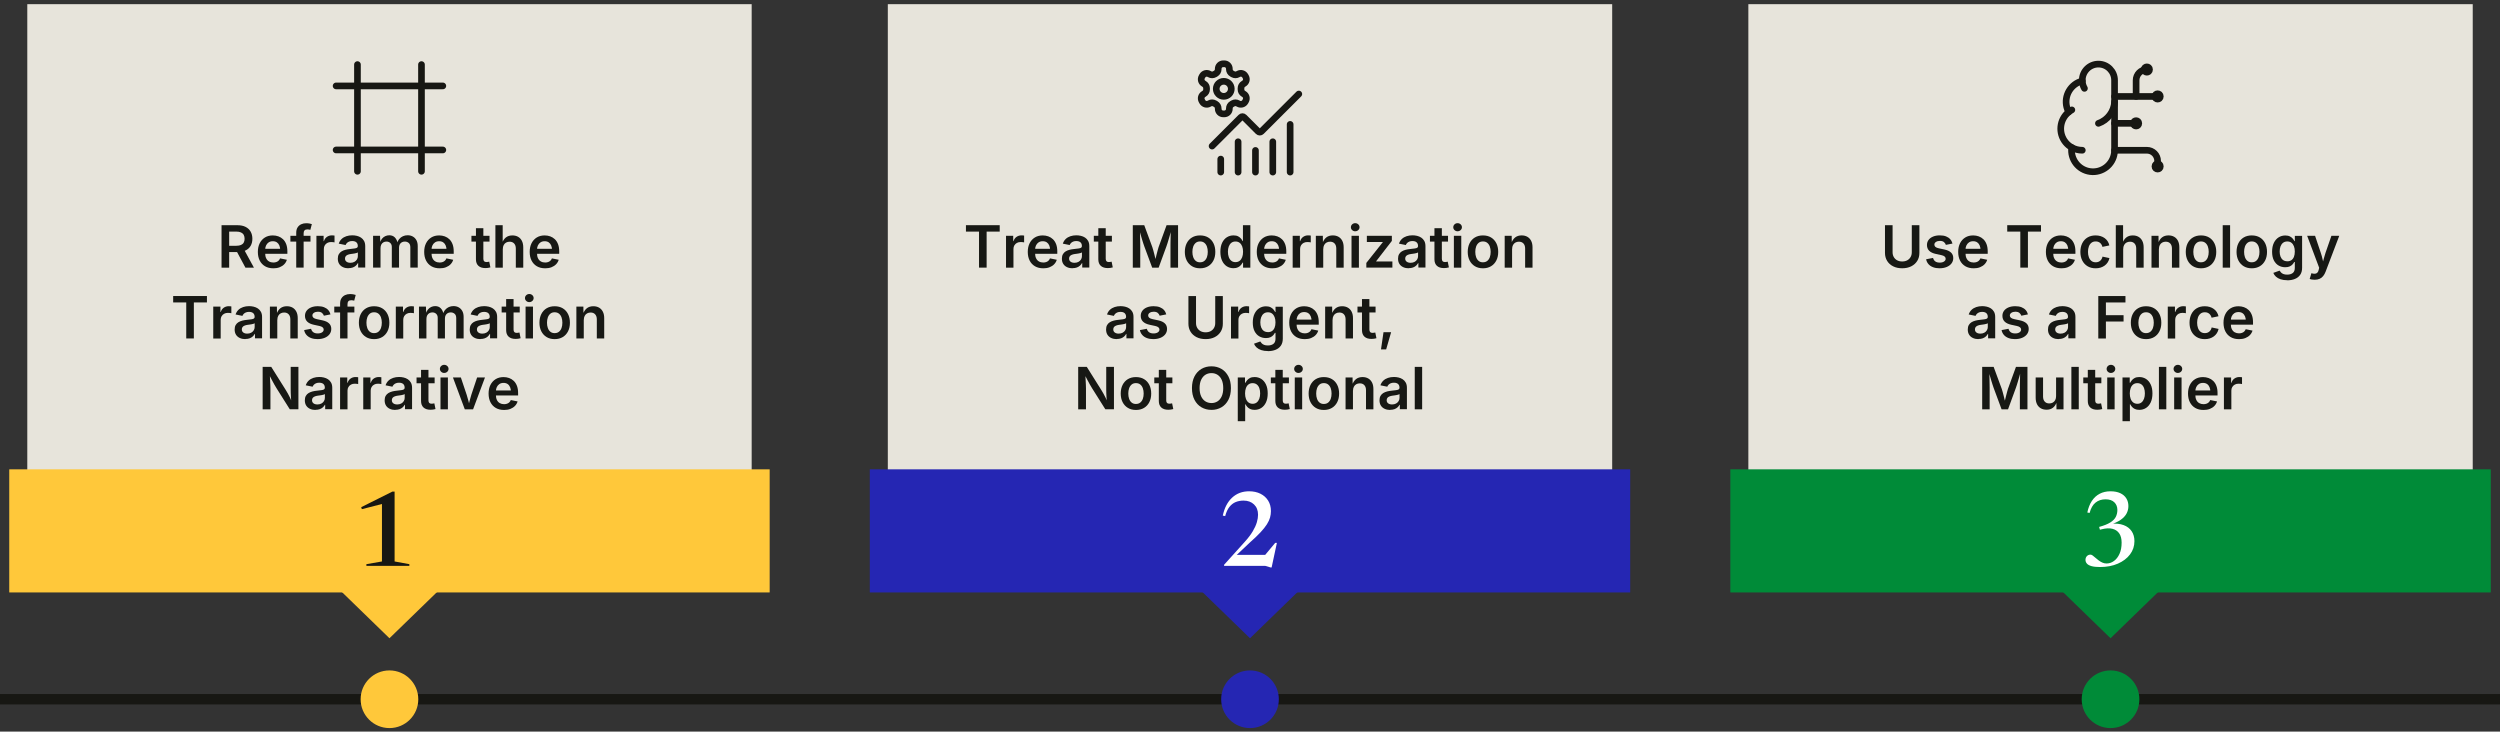 <?xml version="1.0" encoding="UTF-8"?>
<svg id="Layer_1" data-name="Layer 1" xmlns="http://www.w3.org/2000/svg" viewBox="0 0 1200 351.18">
  <rect x="0" y="0" width="1200" height="351.18" fill="#333333" stroke="none"/>
  <defs>
    <style>
      .cls-1 {
        fill: #008b38;
      }

      .cls-2 {
        stroke-linecap: round;
        stroke-linejoin: round;
        stroke-width: 3.2px;
      }

      .cls-2, .cls-3 {
        fill: none;
        stroke: #171713;
      }

      .cls-4 {
        fill: #171713;
      }

      .cls-5 {
        fill: #e7e4db;
      }

      .cls-6 {
        fill: #ffc83a;
      }

      .cls-7 {
        fill: #fff;
      }

      .cls-8 {
        fill: #171814;
      }

      .cls-9 {
        fill: #2526b3;
      }

      .cls-3 {
        stroke-miterlimit: 10;
        stroke-width: 5px;
      }
    </style>
  </defs>
  <line class="cls-3" y1="335.64" x2="1200" y2="335.64"/>
  <rect class="cls-5" x="13.1" y="2" width="347.7" height="262.05"/>
  <rect class="cls-6" x="4.44" y="225.28" width="365" height="59.09"/>
  <polygon class="cls-6" points="186.94 306.36 159.97 280.16 213.92 280.16 186.94 306.36"/>
  <circle class="cls-6" cx="186.94" cy="335.64" r="13.84"/>
  <g>
    <path class="cls-8" d="M106.34,128.47v-20.37h7.62c1.56,0,2.87.27,3.94.82s1.87,1.31,2.42,2.29c.55.98.82,2.12.82,3.41s-.28,2.42-.83,3.38c-.55.96-1.37,1.7-2.44,2.21-1.08.52-2.4.78-3.96.78h-5.44v-3.02h4.96c.92,0,1.67-.13,2.26-.39.58-.26,1.02-.64,1.3-1.14.28-.5.42-1.11.42-1.82s-.14-1.35-.42-1.87c-.28-.51-.72-.91-1.31-1.18s-1.35-.41-2.28-.41h-3.4v17.31h-3.65ZM117.8,128.47l-4.95-9.24h3.99l5.04,9.24h-4.09Z"/>
    <path class="cls-8" d="M131.2,128.78c-1.54,0-2.86-.32-3.97-.97s-1.96-1.56-2.56-2.73-.9-2.56-.9-4.16.29-2.96.88-4.14c.59-1.18,1.42-2.11,2.5-2.78s2.35-1,3.81-1c.93,0,1.82.15,2.66.45s1.59.77,2.24,1.39,1.16,1.43,1.53,2.4.55,2.13.55,3.47v1.12h-12.5v-2.42h10.73l-1.67.71c0-.86-.13-1.61-.4-2.26-.26-.65-.66-1.16-1.18-1.52-.52-.36-1.18-.55-1.96-.55s-1.45.18-2,.55-.96.86-1.25,1.48-.43,1.3-.43,2.06v1.67c0,.97.16,1.78.49,2.45.33.67.79,1.17,1.38,1.5.59.34,1.28.51,2.06.51.52,0,.99-.08,1.42-.23s.79-.37,1.1-.67c.31-.3.54-.66.7-1.09l3.27.67c-.25.82-.67,1.54-1.26,2.15s-1.33,1.09-2.22,1.44-1.9.51-3.04.51Z"/>
    <path class="cls-8" d="M149.04,113.18v2.79h-9.65v-2.79h9.65ZM142.19,128.47v-16.75c0-1.02.21-1.87.64-2.54.42-.67,1-1.18,1.72-1.52s1.52-.51,2.39-.51c.63,0,1.18.05,1.67.15.48.1.84.19,1.07.27l-.72,2.76c-.16-.05-.34-.09-.57-.14-.22-.05-.49-.08-.79-.08-.67,0-1.14.16-1.43.49s-.43.79-.43,1.39v16.47h-3.54Z"/>
    <path class="cls-8" d="M151.88,128.47v-15.29h3.45v2.56h.16c.27-.88.75-1.57,1.44-2.04s1.46-.72,2.34-.72c.2,0,.42,0,.67.03.25.02.46.04.63.07v3.27c-.15-.05-.38-.09-.71-.12-.33-.04-.65-.05-.97-.05-.66,0-1.25.14-1.77.42-.52.28-.93.67-1.23,1.17-.3.5-.44,1.07-.44,1.72v9h-3.55Z"/>
    <path class="cls-8" d="M167.26,128.78c-.97,0-1.84-.18-2.61-.53s-1.39-.87-1.83-1.55-.67-1.53-.67-2.53c0-.87.16-1.58.49-2.15.32-.56.76-1.02,1.31-1.35.55-.34,1.17-.59,1.87-.77.69-.17,1.41-.3,2.16-.37.88-.1,1.6-.19,2.16-.26.56-.07.96-.19,1.22-.36s.39-.42.39-.77v-.07c0-.5-.1-.93-.3-1.28-.2-.35-.5-.62-.9-.81-.4-.19-.89-.28-1.47-.28s-1.11.09-1.54.27c-.43.18-.79.42-1.06.71-.27.29-.47.61-.6.94l-3.29-.67c.3-.9.77-1.65,1.39-2.24s1.38-1.03,2.25-1.32c.87-.29,1.82-.44,2.84-.44.72,0,1.45.08,2.18.25.73.17,1.41.45,2.02.85.61.4,1.1.94,1.48,1.61.37.67.56,1.52.56,2.54v10.21h-3.4v-2.11h-.14c-.23.43-.54.83-.94,1.2s-.89.67-1.48.89-1.28.33-2.08.33ZM168.18,126.14c.74,0,1.37-.15,1.91-.44.53-.29.95-.68,1.24-1.16s.44-1,.44-1.57v-1.8c-.12.09-.32.18-.59.26s-.59.16-.93.22c-.34.06-.68.12-1.01.16-.33.05-.61.08-.84.11-.53.07-1.01.19-1.44.36s-.76.39-1,.69c-.24.3-.36.68-.36,1.16,0,.44.11.8.33,1.1.22.3.53.52.92.68.39.16.83.23,1.33.23Z"/>
    <path class="cls-8" d="M179.08,128.47v-15.29h3.34l.14,3.68h-.26c.22-.91.56-1.65,1.02-2.23s1-1,1.61-1.28c.62-.28,1.26-.42,1.93-.42,1.1,0,1.99.35,2.67,1.04.68.69,1.16,1.71,1.44,3.06h-.42c.21-.91.57-1.67,1.07-2.28.51-.61,1.11-1.06,1.8-1.37.7-.31,1.44-.46,2.24-.46.92,0,1.75.2,2.47.6.73.4,1.31.99,1.74,1.76.43.77.64,1.73.64,2.86v10.31h-3.55v-9.76c0-.95-.26-1.64-.78-2.08s-1.14-.66-1.87-.66c-.57,0-1.06.12-1.48.37s-.74.59-.96,1.02c-.22.43-.33.94-.33,1.51v9.6h-3.47v-9.93c0-.77-.24-1.4-.72-1.87-.48-.47-1.1-.7-1.86-.7-.52,0-1,.12-1.43.36-.43.24-.78.59-1.03,1.05s-.38,1.04-.38,1.72v9.37h-3.55Z"/>
    <path class="cls-8" d="M211.04,128.78c-1.54,0-2.86-.32-3.97-.97s-1.96-1.56-2.56-2.73-.9-2.56-.9-4.16.29-2.96.88-4.14c.59-1.18,1.42-2.11,2.5-2.78s2.35-1,3.81-1c.93,0,1.82.15,2.66.45s1.59.77,2.24,1.39,1.16,1.43,1.53,2.4.55,2.13.55,3.47v1.12h-12.5v-2.42h10.73l-1.67.71c0-.86-.13-1.61-.4-2.26-.26-.65-.66-1.16-1.18-1.52-.52-.36-1.18-.55-1.96-.55s-1.45.18-2,.55-.96.86-1.25,1.48-.43,1.3-.43,2.06v1.67c0,.97.16,1.78.49,2.45.33.67.79,1.17,1.38,1.5.59.34,1.28.51,2.06.51.52,0,.99-.08,1.42-.23s.79-.37,1.1-.67c.31-.3.54-.66.7-1.09l3.27.67c-.25.82-.67,1.54-1.26,2.15s-1.33,1.09-2.22,1.44-1.9.51-3.04.51Z"/>
    <path class="cls-8" d="M234.97,113.18v2.79h-8.68v-2.79h8.68ZM228.46,109.55h3.55v14.62c0,.56.12.96.36,1.22s.62.39,1.16.39c.16,0,.38-.02.65-.06s.49-.08.65-.12l.56,2.75c-.39.12-.79.2-1.2.25s-.8.08-1.18.08c-1.47,0-2.59-.36-3.38-1.09s-1.18-1.77-1.18-3.12v-14.92Z"/>
    <path class="cls-8" d="M241.34,119.51v8.96h-3.55v-20.37h3.5v8.86h-.37c.43-1.32,1.06-2.31,1.89-2.97.83-.66,1.87-.99,3.12-.99,1.05,0,1.97.22,2.75.67.79.45,1.4,1.1,1.83,1.96.43.86.65,1.9.65,3.13v9.72h-3.57v-9.17c0-1.02-.26-1.82-.79-2.41-.53-.58-1.26-.88-2.19-.88-.63,0-1.19.14-1.68.41s-.88.67-1.16,1.2c-.28.52-.42,1.16-.42,1.89Z"/>
    <path class="cls-8" d="M261.68,128.78c-1.54,0-2.86-.32-3.97-.97s-1.96-1.56-2.56-2.73-.9-2.56-.9-4.16.29-2.96.88-4.14c.59-1.18,1.42-2.11,2.5-2.78s2.35-1,3.81-1c.93,0,1.82.15,2.66.45s1.59.77,2.24,1.39,1.16,1.43,1.53,2.4.55,2.13.55,3.47v1.12h-12.5v-2.42h10.73l-1.67.71c0-.86-.13-1.61-.4-2.26-.26-.65-.66-1.16-1.18-1.52-.52-.36-1.18-.55-1.96-.55s-1.45.18-2,.55-.96.86-1.25,1.48-.43,1.3-.43,2.06v1.67c0,.97.16,1.78.49,2.45.33.67.79,1.17,1.38,1.5.59.34,1.28.51,2.06.51.52,0,.99-.08,1.42-.23s.79-.37,1.1-.67c.31-.3.54-.66.7-1.09l3.27.67c-.25.82-.67,1.54-1.26,2.15s-1.33,1.09-2.22,1.44-1.9.51-3.04.51Z"/>
    <path class="cls-8" d="M83.12,145.17v-3.08h16.21v3.08h-6.28v17.29h-3.65v-17.29h-6.29Z"/>
    <path class="cls-8" d="M102.36,162.47v-15.29h3.45v2.56h.16c.27-.88.75-1.57,1.44-2.04s1.46-.72,2.34-.72c.2,0,.42,0,.67.03s.46.04.63.07v3.27c-.14-.05-.38-.09-.71-.12s-.65-.05-.97-.05c-.66,0-1.25.14-1.77.42s-.93.67-1.23,1.17-.44,1.07-.44,1.72v9h-3.55Z"/>
    <path class="cls-8" d="M117.74,162.78c-.97,0-1.84-.18-2.61-.53s-1.39-.87-1.83-1.55-.67-1.53-.67-2.53c0-.87.16-1.58.49-2.15s.76-1.02,1.31-1.35,1.17-.59,1.87-.77,1.41-.3,2.16-.37c.88-.1,1.6-.19,2.16-.26s.96-.19,1.22-.36.39-.42.39-.77v-.07c0-.5-.1-.93-.3-1.28s-.5-.62-.9-.81-.89-.28-1.47-.28-1.11.09-1.54.27-.79.42-1.06.71-.47.61-.6.94l-3.29-.67c.3-.9.77-1.65,1.39-2.24s1.38-1.03,2.25-1.32,1.82-.44,2.84-.44c.72,0,1.45.08,2.18.25s1.41.45,2.02.85,1.1.94,1.48,1.61.56,1.52.56,2.54v10.21h-3.4v-2.11h-.14c-.23.43-.54.83-.94,1.2s-.89.67-1.48.89-1.28.33-2.08.33ZM118.65,160.14c.74,0,1.37-.15,1.91-.44s.95-.68,1.24-1.16.44-1,.44-1.57v-1.8c-.12.09-.32.18-.59.26s-.59.16-.93.22-.68.12-1.01.16-.61.08-.84.11c-.53.07-1.01.19-1.44.36s-.76.39-1,.69-.36.68-.36,1.16c0,.44.11.8.33,1.1s.53.52.92.68.83.23,1.33.23Z"/>
    <path class="cls-8" d="M133.1,153.51v8.96h-3.55v-15.29h3.36l.05,3.77h-.29c.43-1.32,1.06-2.31,1.89-2.97s1.87-.99,3.12-.99c1.05,0,1.96.22,2.75.67s1.39,1.1,1.83,1.96.65,1.9.65,3.13v9.72h-3.55v-9.17c0-1.02-.26-1.82-.79-2.41s-1.26-.88-2.19-.88c-.63,0-1.19.14-1.68.41s-.88.67-1.16,1.2-.42,1.16-.42,1.89Z"/>
    <path class="cls-8" d="M152.46,162.78c-1.18,0-2.21-.17-3.12-.51s-1.64-.83-2.22-1.48-.96-1.43-1.13-2.35l3.32-.63c.21.76.58,1.32,1.11,1.69s1.23.55,2.1.55,1.57-.18,2.08-.53.77-.79.77-1.31c0-.44-.17-.8-.51-1.09s-.86-.51-1.56-.66l-2.61-.56c-1.44-.31-2.52-.82-3.23-1.53s-1.07-1.63-1.07-2.75c0-.95.26-1.77.78-2.46s1.24-1.23,2.17-1.61,2-.57,3.22-.57c1.16,0,2.15.16,2.99.49s1.51.79,2.02,1.37.87,1.28,1.07,2.07l-3.17.63c-.17-.54-.49-.99-.94-1.36s-1.1-.55-1.93-.55c-.76,0-1.39.17-1.89.5s-.76.76-.76,1.28c0,.45.17.82.51,1.11s.89.52,1.67.68l2.6.55c1.45.31,2.52.81,3.23,1.49s1.05,1.56,1.05,2.64c0,.97-.28,1.82-.83,2.55s-1.33,1.31-2.32,1.72-2.13.62-3.41.62Z"/>
    <path class="cls-8" d="M170.1,147.18v2.79h-9.65v-2.79h9.65ZM163.25,162.47v-16.75c0-1.02.21-1.87.64-2.54s1-1.18,1.72-1.52,1.52-.51,2.39-.51c.63,0,1.18.05,1.67.15s.84.19,1.07.27l-.72,2.76c-.16-.05-.34-.09-.57-.14s-.49-.08-.79-.08c-.67,0-1.14.16-1.43.49s-.43.79-.43,1.39v16.47h-3.54Z"/>
    <path class="cls-8" d="M179.57,162.78c-1.49,0-2.78-.33-3.87-.99s-1.94-1.58-2.54-2.76-.9-2.55-.9-4.12.3-2.97.9-4.16,1.44-2.11,2.54-2.77,2.38-.98,3.87-.98,2.79.33,3.88.98,1.94,1.58,2.54,2.77.9,2.58.9,4.16-.3,2.94-.9,4.12-1.44,2.1-2.54,2.76-2.39.99-3.88.99ZM179.57,159.9c.83,0,1.52-.22,2.07-.67s.96-1.05,1.23-1.8.4-1.6.4-2.53-.13-1.79-.4-2.54-.68-1.36-1.23-1.8-1.24-.67-2.07-.67-1.52.22-2.06.67-.95,1.05-1.22,1.8-.4,1.6-.4,2.55.13,1.77.4,2.53.67,1.36,1.22,1.8,1.23.67,2.06.67Z"/>
    <path class="cls-8" d="M189.99,162.47v-15.29h3.45v2.56h.16c.27-.88.75-1.57,1.44-2.04s1.46-.72,2.34-.72c.2,0,.42,0,.67.03s.46.04.63.07v3.27c-.15-.05-.38-.09-.71-.12s-.65-.05-.97-.05c-.66,0-1.25.14-1.77.42s-.93.67-1.23,1.17-.44,1.07-.44,1.72v9h-3.55Z"/>
    <path class="cls-8" d="M201.11,162.47v-15.29h3.34l.14,3.68h-.26c.22-.91.56-1.65,1.02-2.23s1-1,1.61-1.28,1.26-.42,1.93-.42c1.1,0,1.99.35,2.67,1.04s1.16,1.71,1.44,3.06h-.42c.21-.91.57-1.67,1.07-2.28s1.11-1.06,1.8-1.37,1.44-.46,2.24-.46c.92,0,1.75.2,2.47.6s1.31.99,1.74,1.76.64,1.72.64,2.86v10.31h-3.55v-9.76c0-.95-.26-1.64-.78-2.08s-1.14-.66-1.87-.66c-.57,0-1.06.12-1.48.37s-.74.59-.96,1.02-.33.94-.33,1.51v9.6h-3.47v-9.93c0-.77-.24-1.4-.72-1.87s-1.1-.7-1.86-.7c-.52,0-1,.12-1.43.36s-.78.59-1.03,1.05-.38,1.04-.38,1.72v9.37h-3.55Z"/>
    <path class="cls-8" d="M230.58,162.78c-.97,0-1.84-.18-2.61-.53s-1.39-.87-1.83-1.55-.67-1.53-.67-2.53c0-.87.16-1.58.49-2.15s.76-1.02,1.31-1.35,1.17-.59,1.87-.77,1.41-.3,2.16-.37c.88-.1,1.6-.19,2.16-.26s.96-.19,1.22-.36.39-.42.39-.77v-.07c0-.5-.1-.93-.3-1.28s-.5-.62-.9-.81-.89-.28-1.47-.28-1.11.09-1.54.27-.79.42-1.06.71-.47.61-.6.94l-3.29-.67c.3-.9.77-1.65,1.39-2.24s1.38-1.03,2.25-1.32,1.82-.44,2.84-.44c.72,0,1.45.08,2.18.25s1.41.45,2.02.85,1.1.94,1.48,1.61.56,1.52.56,2.54v10.21h-3.4v-2.11h-.14c-.23.43-.54.83-.94,1.2s-.89.67-1.48.89-1.28.33-2.08.33ZM231.5,160.14c.74,0,1.37-.15,1.91-.44s.95-.68,1.24-1.16.44-1,.44-1.57v-1.8c-.12.09-.32.18-.59.26s-.59.16-.93.22-.68.12-1.01.16-.61.08-.84.11c-.53.07-1.01.19-1.44.36s-.76.39-1,.69-.36.68-.36,1.16c0,.44.11.8.33,1.1s.53.52.92.68.83.23,1.33.23Z"/>
    <path class="cls-8" d="M249.47,147.18v2.79h-8.68v-2.79h8.68ZM242.96,143.55h3.55v14.62c0,.56.12.96.36,1.22s.62.39,1.16.39c.16,0,.38-.02.65-.06s.49-.08.65-.12l.56,2.75c-.39.12-.79.2-1.2.25s-.8.08-1.18.08c-1.47,0-2.59-.36-3.38-1.09s-1.18-1.77-1.18-3.12v-14.92Z"/>
    <path class="cls-8" d="M254.06,145.02c-.57,0-1.05-.19-1.46-.57s-.61-.84-.61-1.37.2-1.01.61-1.39.89-.57,1.46-.57,1.06.19,1.47.57.61.84.61,1.37-.2,1-.61,1.38-.9.57-1.47.57ZM252.28,162.47v-15.29h3.55v15.29h-3.55Z"/>
    <path class="cls-8" d="M266.24,162.78c-1.49,0-2.78-.33-3.87-.99s-1.94-1.58-2.54-2.76-.9-2.55-.9-4.12.3-2.97.9-4.16,1.44-2.11,2.54-2.77,2.38-.98,3.87-.98,2.79.33,3.88.98,1.94,1.58,2.54,2.77.9,2.58.9,4.16-.3,2.94-.9,4.12-1.44,2.1-2.54,2.76-2.39.99-3.88.99ZM266.24,159.9c.83,0,1.52-.22,2.07-.67s.96-1.05,1.23-1.8.4-1.6.4-2.53-.13-1.79-.4-2.54-.68-1.36-1.23-1.8-1.24-.67-2.07-.67-1.52.22-2.06.67-.95,1.05-1.22,1.8-.4,1.6-.4,2.55.13,1.77.4,2.53.67,1.36,1.22,1.8,1.23.67,2.06.67Z"/>
    <path class="cls-8" d="M280.21,153.51v8.96h-3.55v-15.29h3.36l.05,3.77h-.29c.43-1.32,1.06-2.31,1.89-2.97s1.87-.99,3.12-.99c1.05,0,1.96.22,2.75.67s1.39,1.1,1.83,1.96.65,1.9.65,3.13v9.72h-3.55v-9.17c0-1.02-.26-1.82-.79-2.41s-1.26-.88-2.19-.88c-.63,0-1.19.14-1.68.41s-.88.67-1.16,1.2-.42,1.16-.42,1.89Z"/>
    <path class="cls-8" d="M126.07,196.47v-20.37h4.13l7.04,11.22c.29.46.6.99.93,1.58s.67,1.24,1.03,1.97.71,1.53,1.05,2.41h-.41c-.06-.77-.12-1.55-.17-2.36s-.09-1.57-.11-2.3-.03-1.34-.03-1.84v-10.69h3.71v20.37h-4.14l-6.36-10.1c-.4-.65-.78-1.29-1.13-1.91s-.74-1.34-1.15-2.13-.91-1.75-1.49-2.87h.52c.05.99.1,1.93.15,2.82s.08,1.68.12,2.39.05,1.27.05,1.7v10.12h-3.72Z"/>
    <path class="cls-8" d="M151.43,196.78c-.97,0-1.84-.18-2.61-.53s-1.39-.87-1.83-1.55-.67-1.53-.67-2.53c0-.87.16-1.58.49-2.15s.76-1.02,1.31-1.35,1.17-.59,1.87-.77,1.41-.3,2.16-.37c.88-.1,1.6-.19,2.16-.26s.96-.19,1.22-.36.39-.42.39-.77v-.07c0-.5-.1-.93-.3-1.28s-.5-.62-.9-.81-.89-.28-1.47-.28-1.11.09-1.54.27-.79.42-1.06.71-.47.61-.6.94l-3.29-.67c.3-.9.77-1.65,1.39-2.24s1.38-1.03,2.25-1.32,1.82-.44,2.84-.44c.72,0,1.45.08,2.18.25s1.41.45,2.02.85,1.1.94,1.48,1.61.56,1.52.56,2.54v10.21h-3.4v-2.11h-.14c-.23.43-.54.83-.94,1.2s-.89.67-1.48.89-1.28.33-2.08.33ZM152.35,194.14c.74,0,1.37-.15,1.91-.44s.95-.68,1.24-1.16.44-1,.44-1.57v-1.8c-.12.09-.32.18-.59.26s-.59.16-.93.22-.68.12-1.01.16-.61.08-.84.11c-.53.07-1.01.19-1.44.36s-.76.39-1,.69-.36.68-.36,1.16c0,.44.11.8.33,1.1s.53.52.92.68.83.23,1.33.23Z"/>
    <path class="cls-8" d="M163.24,196.47v-15.29h3.45v2.56h.16c.27-.88.75-1.57,1.44-2.04s1.46-.72,2.34-.72c.2,0,.42,0,.67.03s.46.04.63.07v3.27c-.15-.05-.38-.09-.71-.12s-.65-.05-.97-.05c-.66,0-1.25.14-1.77.42s-.93.67-1.23,1.17-.44,1.07-.44,1.72v9h-3.55Z"/>
    <path class="cls-8" d="M174.36,196.47v-15.29h3.45v2.56h.16c.27-.88.75-1.57,1.44-2.04s1.46-.72,2.34-.72c.2,0,.42,0,.67.03s.46.04.63.07v3.27c-.15-.05-.38-.09-.71-.12s-.65-.05-.97-.05c-.66,0-1.25.14-1.77.42s-.93.67-1.23,1.17-.44,1.07-.44,1.72v9h-3.55Z"/>
    <path class="cls-8" d="M189.74,196.78c-.97,0-1.84-.18-2.61-.53s-1.39-.87-1.83-1.55-.67-1.53-.67-2.53c0-.87.16-1.58.49-2.15s.76-1.02,1.31-1.35,1.17-.59,1.87-.77,1.41-.3,2.16-.37c.88-.1,1.6-.19,2.16-.26s.96-.19,1.22-.36.39-.42.39-.77v-.07c0-.5-.1-.93-.3-1.28s-.5-.62-.9-.81-.89-.28-1.47-.28-1.11.09-1.54.27-.79.42-1.06.71-.47.61-.6.94l-3.29-.67c.3-.9.77-1.65,1.39-2.24s1.38-1.03,2.25-1.32,1.82-.44,2.84-.44c.72,0,1.45.08,2.18.25s1.41.45,2.02.85,1.1.94,1.48,1.61.56,1.52.56,2.54v10.21h-3.4v-2.11h-.14c-.23.43-.54.83-.94,1.2s-.89.67-1.48.89-1.28.33-2.08.33ZM190.66,194.14c.74,0,1.37-.15,1.91-.44s.95-.68,1.24-1.16.44-1,.44-1.57v-1.8c-.12.09-.32.18-.59.26s-.59.16-.93.22-.68.12-1.01.16-.61.08-.84.11c-.53.07-1.01.19-1.44.36s-.76.39-1,.69-.36.68-.36,1.16c0,.44.11.8.33,1.1s.53.52.92.68.83.23,1.33.23Z"/>
    <path class="cls-8" d="M208.62,181.18v2.79h-8.68v-2.79h8.68ZM202.11,177.55h3.55v14.62c0,.56.12.96.36,1.22s.62.39,1.16.39c.16,0,.38-.02.65-.06s.49-.08.65-.12l.56,2.75c-.39.12-.79.2-1.2.25s-.8.08-1.18.08c-1.47,0-2.59-.36-3.38-1.09s-1.18-1.77-1.18-3.12v-14.92Z"/>
    <path class="cls-8" d="M213.22,179.02c-.57,0-1.05-.19-1.46-.57s-.61-.84-.61-1.37.2-1.01.61-1.39.89-.57,1.46-.57,1.06.19,1.47.57.61.84.61,1.37-.2,1-.61,1.38-.9.57-1.47.57ZM211.44,196.47v-15.29h3.55v15.29h-3.55Z"/>
    <path class="cls-8" d="M223.1,196.47l-5.69-15.29h3.8l2.79,8.31c.33.98.61,1.96.85,2.94s.48,1.98.72,2.99h-.89c.25-1.01.5-2.01.73-2.99s.51-1.96.83-2.94l2.78-8.31h3.77l-5.71,15.29h-3.98Z"/>
    <path class="cls-8" d="M241.95,196.78c-1.54,0-2.86-.32-3.97-.97s-1.96-1.56-2.56-2.73-.9-2.56-.9-4.16.29-2.96.88-4.14,1.42-2.11,2.5-2.78,2.35-1,3.81-1c.93,0,1.82.15,2.66.45s1.59.77,2.24,1.39,1.16,1.43,1.53,2.4.55,2.13.55,3.47v1.12h-12.5v-2.42h10.73l-1.67.71c0-.86-.13-1.61-.4-2.26s-.66-1.16-1.18-1.52-1.18-.55-1.96-.55-1.45.18-2,.55-.96.86-1.25,1.48-.43,1.3-.43,2.06v1.67c0,.97.16,1.78.49,2.45s.79,1.17,1.38,1.5,1.28.51,2.06.51c.52,0,.99-.08,1.42-.23s.79-.37,1.1-.67.54-.66.7-1.09l3.27.67c-.25.82-.67,1.54-1.26,2.15s-1.33,1.09-2.22,1.44-1.9.51-3.04.51Z"/>
  </g>
  <rect class="cls-5" x="426.15" y="2" width="347.7" height="262.05"/>
  <rect class="cls-9" x="417.5" y="225.28" width="365" height="59.09"/>
  <polygon class="cls-9" points="600 306.36 573.02 280.16 626.98 280.16 600 306.36"/>
  <circle class="cls-9" cx="600" cy="335.64" r="13.84"/>
  <g>
    <path class="cls-8" d="M463.65,111.17v-3.08h16.21v3.08h-6.28v17.29h-3.65v-17.29h-6.29Z"/>
    <path class="cls-8" d="M482.89,128.47v-15.29h3.45v2.56h.16c.27-.88.75-1.57,1.44-2.04s1.46-.72,2.34-.72c.2,0,.42,0,.67.03.25.02.46.04.63.07v3.27c-.15-.05-.38-.09-.71-.12-.33-.04-.65-.05-.97-.05-.66,0-1.25.14-1.77.42-.52.28-.93.67-1.23,1.17-.3.5-.44,1.07-.44,1.72v9h-3.55Z"/>
    <path class="cls-8" d="M500.76,128.78c-1.54,0-2.86-.32-3.97-.97s-1.96-1.56-2.56-2.73c-.6-1.18-.9-2.56-.9-4.16s.29-2.96.88-4.14c.59-1.18,1.42-2.11,2.5-2.78s2.35-1,3.81-1c.93,0,1.82.15,2.66.45.84.3,1.59.77,2.24,1.39.65.63,1.16,1.43,1.53,2.4s.55,2.13.55,3.47v1.12h-12.5v-2.42h10.73l-1.67.71c0-.86-.13-1.61-.4-2.26-.26-.65-.66-1.16-1.18-1.52-.52-.36-1.18-.55-1.96-.55s-1.45.18-2,.55-.96.86-1.25,1.48-.43,1.3-.43,2.06v1.67c0,.97.16,1.78.49,2.45.33.67.79,1.17,1.38,1.5.59.34,1.28.51,2.06.51.52,0,.99-.08,1.42-.23s.79-.37,1.1-.67c.31-.3.54-.66.7-1.09l3.27.67c-.25.82-.67,1.54-1.26,2.15-.59.62-1.33,1.09-2.22,1.44s-1.9.51-3.04.51Z"/>
    <path class="cls-8" d="M514.82,128.78c-.97,0-1.84-.18-2.61-.53-.78-.35-1.39-.87-1.83-1.55-.45-.68-.67-1.53-.67-2.53,0-.87.16-1.58.49-2.15.32-.56.76-1.02,1.31-1.35.55-.34,1.17-.59,1.87-.77.69-.17,1.41-.3,2.16-.37.88-.1,1.6-.19,2.16-.26.56-.07.96-.19,1.22-.36s.39-.42.39-.77v-.07c0-.5-.1-.93-.3-1.28-.2-.35-.5-.62-.9-.81-.4-.19-.89-.28-1.47-.28s-1.11.09-1.54.27c-.43.18-.79.42-1.06.71-.27.29-.47.61-.6.94l-3.29-.67c.3-.9.77-1.65,1.39-2.24s1.38-1.03,2.25-1.32c.87-.29,1.82-.44,2.84-.44.72,0,1.45.08,2.18.25.73.17,1.41.45,2.02.85.61.4,1.1.94,1.48,1.61.37.67.56,1.52.56,2.54v10.21h-3.4v-2.11h-.14c-.23.43-.54.83-.94,1.2s-.89.67-1.48.89-1.28.33-2.08.33ZM515.74,126.14c.74,0,1.37-.15,1.91-.44.53-.29.95-.68,1.24-1.16.3-.48.44-1,.44-1.57v-1.8c-.12.09-.32.18-.59.26-.28.08-.59.16-.93.22-.34.06-.68.12-1.01.16-.33.05-.61.08-.84.11-.53.07-1.01.19-1.44.36-.43.16-.76.39-1,.69-.24.3-.36.68-.36,1.16,0,.44.11.8.33,1.1.22.3.53.52.92.68.39.16.83.23,1.33.23Z"/>
    <path class="cls-8" d="M533.71,113.18v2.79h-8.68v-2.79h8.68ZM527.2,109.55h3.55v14.62c0,.56.12.96.36,1.22s.62.39,1.16.39c.16,0,.38-.02.65-.06s.49-.08.65-.12l.56,2.75c-.39.12-.79.2-1.2.25s-.8.08-1.18.08c-1.47,0-2.59-.36-3.38-1.09s-1.18-1.77-1.18-3.12v-14.92Z"/>
    <path class="cls-8" d="M543.74,128.47v-20.37h5.5l3.87,10.51c.14.39.29.9.46,1.51s.34,1.28.52,1.99.35,1.41.51,2.08c.16.68.29,1.28.4,1.8h-.74c.11-.51.24-1.1.4-1.77s.33-1.36.51-2.08c.18-.72.35-1.38.52-2,.17-.62.32-1.13.44-1.53l3.83-10.51h5.51v20.37h-3.64v-10.28c0-.44,0-.97.01-1.59,0-.62.02-1.29.04-2s.04-1.43.05-2.15.03-1.42.03-2.07h.26c-.18.72-.38,1.46-.59,2.21s-.43,1.48-.64,2.19c-.21.71-.41,1.36-.59,1.95-.19.59-.35,1.08-.49,1.46l-3.76,10.28h-3.1l-3.81-10.28c-.14-.38-.3-.86-.49-1.44-.19-.58-.39-1.22-.6-1.92-.21-.7-.43-1.43-.64-2.19-.21-.76-.43-1.51-.64-2.25h.3c0,.61.02,1.27.04,1.99.02.72.03,1.43.05,2.15.01.72.03,1.4.04,2.03.01.63.02,1.18.02,1.63v10.28h-3.58Z"/>
    <path class="cls-8" d="M576.03,128.78c-1.49,0-2.78-.33-3.87-.99s-1.94-1.58-2.54-2.76c-.6-1.18-.9-2.55-.9-4.12s.3-2.97.9-4.16,1.44-2.11,2.54-2.77,2.38-.98,3.87-.98,2.79.33,3.88.98,1.94,1.58,2.54,2.77.9,2.58.9,4.16-.3,2.94-.9,4.12c-.6,1.18-1.44,2.1-2.54,2.76s-2.39.99-3.88.99ZM576.03,125.9c.83,0,1.52-.22,2.07-.67.55-.45.96-1.05,1.23-1.8.27-.76.4-1.6.4-2.53s-.13-1.79-.4-2.54c-.27-.76-.68-1.36-1.23-1.8-.55-.45-1.24-.67-2.07-.67s-1.52.22-2.06.67c-.54.45-.95,1.05-1.22,1.8s-.4,1.6-.4,2.55.13,1.77.4,2.53c.27.76.67,1.36,1.22,1.8.54.45,1.23.67,2.06.67Z"/>
    <path class="cls-8" d="M592.08,128.74c-1.2,0-2.28-.31-3.23-.92s-1.7-1.51-2.25-2.69-.82-2.6-.82-4.28.28-3.13.84-4.3c.56-1.17,1.32-2.06,2.27-2.66s2.01-.9,3.18-.9c.91,0,1.66.15,2.24.46.58.31,1.04.67,1.38,1.09.34.42.6.81.77,1.18h.15v-7.62h3.55v20.37h-3.49v-2.42h-.22c-.18.36-.45.76-.8,1.18s-.81.78-1.39,1.07-1.3.44-2.19.44ZM593.05,125.82c.77,0,1.43-.21,1.97-.62.54-.41.95-1,1.23-1.74.28-.75.42-1.62.42-2.61s-.14-1.86-.42-2.59c-.28-.73-.69-1.31-1.23-1.72s-1.2-.62-1.98-.62-1.47.21-2.01.64-.94,1.01-1.22,1.75c-.27.74-.41,1.59-.41,2.54s.14,1.8.41,2.55.68,1.34,1.22,1.78c.54.43,1.21.65,2,.65Z"/>
    <path class="cls-8" d="M610.68,128.78c-1.54,0-2.86-.32-3.97-.97s-1.96-1.56-2.56-2.73-.9-2.56-.9-4.16.29-2.96.88-4.14c.59-1.18,1.42-2.11,2.5-2.78s2.35-1,3.81-1c.93,0,1.82.15,2.66.45s1.59.77,2.24,1.39,1.16,1.43,1.53,2.4.55,2.13.55,3.47v1.12h-12.5v-2.42h10.73l-1.67.71c0-.86-.13-1.61-.4-2.26-.26-.65-.66-1.16-1.18-1.52-.52-.36-1.18-.55-1.96-.55s-1.45.18-2,.55-.96.86-1.25,1.48-.43,1.3-.43,2.06v1.67c0,.97.16,1.78.49,2.45.33.67.79,1.17,1.38,1.5.59.34,1.28.51,2.06.51.52,0,.99-.08,1.42-.23s.79-.37,1.1-.67c.31-.3.54-.66.7-1.09l3.27.67c-.25.82-.67,1.54-1.26,2.15s-1.33,1.09-2.22,1.44-1.9.51-3.04.51Z"/>
    <path class="cls-8" d="M620.48,128.47v-15.29h3.45v2.56h.16c.27-.88.75-1.57,1.44-2.04s1.46-.72,2.34-.72c.2,0,.42,0,.67.03.25.02.46.04.63.07v3.27c-.15-.05-.38-.09-.71-.12-.33-.04-.65-.05-.97-.05-.66,0-1.25.14-1.77.42-.52.28-.93.67-1.23,1.17-.3.5-.44,1.07-.44,1.72v9h-3.55Z"/>
    <path class="cls-8" d="M635.15,119.51v8.96h-3.55v-15.29h3.36l.05,3.77h-.29c.43-1.32,1.06-2.31,1.89-2.97.83-.66,1.87-.99,3.12-.99,1.05,0,1.96.22,2.75.67.78.45,1.39,1.1,1.83,1.96.43.86.65,1.9.65,3.13v9.72h-3.55v-9.17c0-1.02-.26-1.82-.79-2.41-.53-.58-1.26-.88-2.19-.88-.63,0-1.19.14-1.68.41s-.88.67-1.16,1.2c-.28.52-.42,1.16-.42,1.89Z"/>
    <path class="cls-8" d="M650.5,111.02c-.57,0-1.05-.19-1.46-.57s-.61-.84-.61-1.37.2-1.01.61-1.39c.41-.38.89-.57,1.46-.57s1.06.19,1.47.57c.41.38.61.84.61,1.37s-.2,1-.61,1.38-.9.57-1.47.57ZM648.73,128.47v-15.29h3.55v15.29h-3.55Z"/>
    <path class="cls-8" d="M655.84,128.47v-2.27l7.89-9.93v-.12h-7.64v-2.97h12v2.46l-7.52,9.73v.12h7.78v2.97h-12.51Z"/>
    <path class="cls-8" d="M676.17,128.78c-.97,0-1.84-.18-2.61-.53s-1.39-.87-1.83-1.55-.67-1.53-.67-2.53c0-.87.16-1.58.49-2.15.32-.56.76-1.02,1.31-1.35.55-.34,1.17-.59,1.87-.77.69-.17,1.41-.3,2.16-.37.88-.1,1.6-.19,2.16-.26.56-.07.96-.19,1.22-.36s.39-.42.39-.77v-.07c0-.5-.1-.93-.3-1.28-.2-.35-.5-.62-.9-.81-.4-.19-.89-.28-1.47-.28s-1.11.09-1.54.27c-.43.18-.79.42-1.06.71-.27.29-.47.61-.6.94l-3.29-.67c.3-.9.77-1.65,1.39-2.24s1.38-1.03,2.25-1.32c.87-.29,1.82-.44,2.84-.44.72,0,1.45.08,2.18.25.73.17,1.41.45,2.02.85.61.4,1.1.94,1.48,1.61.37.67.56,1.52.56,2.54v10.21h-3.4v-2.11h-.14c-.23.43-.54.83-.94,1.2s-.89.67-1.48.89-1.28.33-2.08.33ZM677.08,126.14c.74,0,1.37-.15,1.91-.44.53-.29.95-.68,1.24-1.16s.44-1,.44-1.57v-1.8c-.12.09-.32.18-.59.26s-.59.16-.93.22c-.34.06-.68.12-1.01.16-.33.05-.61.08-.84.11-.53.07-1.01.19-1.44.36s-.76.39-1,.69c-.24.3-.36.68-.36,1.16,0,.44.11.8.33,1.1.22.3.53.52.92.68.39.16.83.23,1.33.23Z"/>
    <path class="cls-8" d="M695.05,113.18v2.79h-8.68v-2.79h8.68ZM688.54,109.55h3.55v14.62c0,.56.12.96.36,1.22s.62.39,1.16.39c.16,0,.38-.02.65-.06s.49-.08.65-.12l.56,2.75c-.39.12-.79.2-1.2.25s-.8.08-1.18.08c-1.47,0-2.59-.36-3.38-1.09s-1.18-1.77-1.18-3.12v-14.92Z"/>
    <path class="cls-8" d="M699.64,111.02c-.57,0-1.05-.19-1.46-.57s-.61-.84-.61-1.37.2-1.01.61-1.39c.41-.38.89-.57,1.46-.57s1.06.19,1.47.57c.41.38.61.84.61,1.37s-.2,1-.61,1.38-.9.57-1.47.57ZM697.86,128.47v-15.29h3.55v15.29h-3.55Z"/>
    <path class="cls-8" d="M711.82,128.78c-1.49,0-2.78-.33-3.87-.99s-1.94-1.58-2.54-2.76c-.6-1.18-.9-2.55-.9-4.12s.3-2.97.9-4.16,1.44-2.11,2.54-2.77,2.38-.98,3.87-.98,2.79.33,3.88.98,1.94,1.58,2.54,2.77.9,2.58.9,4.16-.3,2.94-.9,4.12c-.6,1.18-1.44,2.1-2.54,2.76s-2.39.99-3.88.99ZM711.82,125.9c.83,0,1.52-.22,2.07-.67.55-.45.96-1.05,1.23-1.8.27-.76.4-1.6.4-2.53s-.13-1.79-.4-2.54c-.27-.76-.68-1.36-1.23-1.8-.55-.45-1.24-.67-2.07-.67s-1.52.22-2.06.67c-.54.45-.95,1.05-1.22,1.8s-.4,1.6-.4,2.55.13,1.77.4,2.53c.27.76.67,1.36,1.22,1.8.54.45,1.23.67,2.06.67Z"/>
    <path class="cls-8" d="M725.8,119.51v8.96h-3.55v-15.29h3.36l.05,3.77h-.29c.43-1.32,1.06-2.31,1.89-2.97.83-.66,1.87-.99,3.12-.99,1.05,0,1.96.22,2.75.67.78.45,1.39,1.1,1.83,1.96.43.86.65,1.9.65,3.13v9.72h-3.55v-9.17c0-1.02-.26-1.82-.79-2.41-.53-.58-1.26-.88-2.19-.88-.63,0-1.19.14-1.68.41s-.88.67-1.16,1.2c-.28.52-.42,1.16-.42,1.89Z"/>
    <path class="cls-8" d="M536.03,162.78c-.97,0-1.84-.18-2.61-.53s-1.39-.87-1.83-1.55-.67-1.53-.67-2.53c0-.87.16-1.58.49-2.15s.76-1.02,1.31-1.35,1.17-.59,1.87-.77,1.41-.3,2.16-.37c.88-.1,1.6-.19,2.16-.26s.96-.19,1.22-.36.39-.42.39-.77v-.07c0-.5-.1-.93-.3-1.28s-.5-.62-.9-.81-.89-.28-1.47-.28-1.11.09-1.54.27-.79.42-1.06.71-.47.61-.6.94l-3.29-.67c.3-.9.77-1.65,1.39-2.24s1.38-1.03,2.25-1.32,1.82-.44,2.84-.44c.72,0,1.45.08,2.18.25s1.41.45,2.02.85,1.1.94,1.48,1.61.56,1.52.56,2.54v10.21h-3.4v-2.11h-.14c-.23.43-.54.83-.94,1.2s-.89.67-1.48.89-1.28.33-2.08.33ZM536.95,160.14c.74,0,1.37-.15,1.91-.44s.95-.68,1.24-1.16.44-1,.44-1.57v-1.8c-.12.09-.32.18-.59.26s-.59.16-.93.22-.68.12-1.01.16-.61.08-.84.11c-.53.07-1.01.19-1.44.36s-.76.39-1,.69-.36.68-.36,1.16c0,.44.11.8.33,1.1s.53.52.92.68.83.23,1.33.23Z"/>
    <path class="cls-8" d="M553.63,162.78c-1.18,0-2.21-.17-3.12-.51s-1.64-.83-2.22-1.48-.96-1.43-1.13-2.35l3.32-.63c.21.76.58,1.32,1.11,1.69s1.23.55,2.1.55,1.57-.18,2.08-.53.77-.79.77-1.31c0-.44-.17-.8-.51-1.09s-.86-.51-1.56-.66l-2.61-.56c-1.44-.31-2.52-.82-3.23-1.53s-1.07-1.63-1.07-2.75c0-.95.26-1.77.78-2.46s1.24-1.23,2.17-1.61,2-.57,3.22-.57c1.16,0,2.15.16,2.99.49s1.51.79,2.02,1.37.87,1.28,1.07,2.07l-3.17.63c-.17-.54-.49-.99-.94-1.36s-1.1-.55-1.93-.55c-.76,0-1.39.17-1.89.5s-.76.76-.76,1.28c0,.45.17.82.51,1.11s.89.52,1.67.68l2.6.55c1.45.31,2.52.81,3.23,1.49s1.05,1.56,1.05,2.64c0,.97-.28,1.82-.83,2.55s-1.33,1.31-2.32,1.72-2.13.62-3.41.62Z"/>
    <path class="cls-8" d="M578.7,162.77c-1.66,0-3.11-.31-4.35-.94s-2.2-1.49-2.88-2.6-1.03-2.39-1.03-3.83v-13.3h3.65v13c0,.85.19,1.6.57,2.27s.91,1.19,1.6,1.57,1.5.57,2.44.57,1.75-.19,2.44-.57,1.22-.9,1.6-1.57.57-1.42.57-2.27v-13h3.65v13.3c0,1.45-.34,2.73-1.03,3.83s-1.65,1.97-2.88,2.6-2.68.94-4.34.94Z"/>
    <path class="cls-8" d="M590.88,162.47v-15.29h3.45v2.56h.16c.27-.88.75-1.57,1.44-2.04s1.46-.72,2.34-.72c.2,0,.42,0,.67.03s.46.04.63.07v3.27c-.15-.05-.38-.09-.71-.12s-.65-.05-.97-.05c-.66,0-1.25.14-1.77.42s-.93.67-1.23,1.17-.44,1.07-.44,1.72v9h-3.55Z"/>
    <path class="cls-8" d="M608.59,168.51c-1.22,0-2.29-.16-3.19-.46s-1.65-.73-2.23-1.26-1-1.14-1.25-1.81l3.01-1.08c.16.28.39.57.68.88s.67.55,1.15.75,1.09.29,1.83.29c1.1,0,1.99-.26,2.65-.77s1-1.32,1-2.41v-2.88h-.3c-.17.36-.43.74-.77,1.13s-.79.71-1.36.98-1.3.4-2.18.4c-1.17,0-2.23-.28-3.18-.83s-1.71-1.38-2.27-2.48-.84-2.48-.84-4.14.28-3.09.85-4.25,1.32-2.04,2.28-2.64,2.02-.9,3.19-.9c.9,0,1.65.15,2.23.45s1.05.66,1.39,1.09.61.82.79,1.18h.19v-2.53h3.49v15.33c0,1.36-.31,2.48-.93,3.37s-1.47,1.55-2.54,1.98-2.3.65-3.68.65ZM608.61,159.43c.77,0,1.43-.18,1.97-.55s.95-.9,1.23-1.61.42-1.54.42-2.52-.14-1.81-.42-2.54-.69-1.29-1.22-1.7-1.2-.61-1.98-.61-1.47.21-2.02.64-.95,1-1.22,1.72-.41,1.55-.41,2.48.14,1.76.42,2.46.69,1.25,1.23,1.63,1.21.58,2,.58Z"/>
    <path class="cls-8" d="M626.26,162.78c-1.54,0-2.86-.32-3.97-.97s-1.96-1.56-2.56-2.73-.9-2.56-.9-4.16.29-2.96.88-4.14,1.42-2.11,2.5-2.78,2.35-1,3.81-1c.93,0,1.82.15,2.66.45s1.59.77,2.24,1.39,1.16,1.43,1.53,2.4.55,2.13.55,3.47v1.12h-12.5v-2.42h10.73l-1.67.71c0-.86-.13-1.61-.4-2.26s-.66-1.16-1.18-1.52-1.18-.55-1.96-.55-1.45.18-2,.55-.96.86-1.25,1.48-.43,1.3-.43,2.06v1.67c0,.97.16,1.78.49,2.45s.79,1.17,1.38,1.5,1.28.51,2.06.51c.52,0,.99-.08,1.42-.23s.79-.37,1.1-.67.54-.66.7-1.09l3.27.67c-.25.82-.67,1.54-1.26,2.15s-1.33,1.09-2.22,1.44-1.9.51-3.04.51Z"/>
    <path class="cls-8" d="M639.62,153.51v8.96h-3.55v-15.29h3.36l.05,3.77h-.29c.43-1.32,1.06-2.31,1.89-2.97s1.87-.99,3.12-.99c1.05,0,1.96.22,2.75.67s1.39,1.1,1.83,1.96.65,1.9.65,3.13v9.72h-3.55v-9.17c0-1.02-.26-1.82-.79-2.41s-1.26-.88-2.19-.88c-.63,0-1.19.14-1.68.41s-.88.67-1.16,1.2-.42,1.16-.42,1.89Z"/>
    <path class="cls-8" d="M660.27,147.18v2.79h-8.68v-2.79h8.68ZM653.76,143.55h3.55v14.62c0,.56.12.96.36,1.22s.62.39,1.16.39c.16,0,.38-.02.65-.06s.49-.08.65-.12l.56,2.75c-.39.12-.79.2-1.2.25s-.8.08-1.18.08c-1.47,0-2.59-.36-3.38-1.09s-1.18-1.77-1.18-3.12v-14.92Z"/>
    <path class="cls-8" d="M662.88,167.7l1.2-8.24h3.66l-2.38,8.24h-2.49Z"/>
    <path class="cls-8" d="M517.53,196.47v-20.37h4.13l7.04,11.22c.29.46.6.99.93,1.58s.67,1.24,1.03,1.97.71,1.53,1.05,2.41h-.41c-.06-.77-.12-1.55-.17-2.36s-.09-1.57-.11-2.3-.03-1.34-.03-1.84v-10.69h3.71v20.37h-4.14l-6.36-10.1c-.4-.65-.78-1.29-1.13-1.91s-.74-1.34-1.15-2.13-.91-1.75-1.49-2.87h.52c.05.99.1,1.93.15,2.82.04.89.08,1.68.12,2.39.03.7.05,1.27.05,1.7v10.12h-3.72Z"/>
    <path class="cls-8" d="M545.26,196.78c-1.49,0-2.78-.33-3.87-.99s-1.94-1.58-2.54-2.76-.9-2.55-.9-4.12.3-2.97.9-4.16,1.44-2.11,2.54-2.77,2.38-.98,3.87-.98,2.79.33,3.88.98,1.94,1.58,2.54,2.77.9,2.58.9,4.16-.3,2.94-.9,4.12-1.44,2.1-2.54,2.76-2.39.99-3.88.99ZM545.26,193.9c.83,0,1.52-.22,2.07-.67s.96-1.05,1.23-1.8.4-1.6.4-2.53-.13-1.79-.4-2.54-.68-1.36-1.23-1.8-1.24-.67-2.07-.67-1.52.22-2.06.67-.95,1.05-1.22,1.8-.4,1.6-.4,2.55.13,1.77.4,2.53.67,1.36,1.22,1.8,1.23.67,2.06.67Z"/>
    <path class="cls-8" d="M562.74,181.18v2.79h-8.68v-2.79h8.68ZM556.24,177.55h3.55v14.62c0,.56.12.96.36,1.22s.62.39,1.16.39c.16,0,.38-.02.65-.06s.49-.08.65-.12l.56,2.75c-.39.12-.79.2-1.2.25s-.8.08-1.18.08c-1.47,0-2.59-.36-3.38-1.09s-1.18-1.77-1.18-3.12v-14.92Z"/>
    <path class="cls-8" d="M581.5,196.74c-1.79,0-3.39-.42-4.8-1.24s-2.53-2.02-3.34-3.58-1.22-3.43-1.22-5.62.41-4.08,1.22-5.64,1.93-2.76,3.34-3.59,3.01-1.24,4.8-1.24,3.37.42,4.78,1.24,2.52,2.03,3.34,3.59,1.22,3.44,1.22,5.64-.41,4.06-1.22,5.63-1.93,2.76-3.34,3.58-3,1.24-4.78,1.24ZM581.5,193.47c1.1,0,2.08-.28,2.93-.83s1.52-1.36,2-2.43.72-2.38.72-3.92-.24-2.87-.72-3.94-1.15-1.88-2-2.43-1.83-.83-2.93-.83-2.1.28-2.95.83-1.53,1.37-2.02,2.44-.73,2.38-.73,3.93.24,2.84.73,3.91,1.16,1.88,2.02,2.43,1.84.83,2.95.83Z"/>
    <path class="cls-8" d="M594.13,202.18v-21h3.47v2.53h.23c.18-.36.44-.76.78-1.18s.79-.78,1.37-1.09,1.32-.46,2.22-.46c1.18,0,2.25.3,3.2.9s1.7,1.49,2.26,2.66.84,2.6.84,4.3-.27,3.1-.82,4.28-1.3,2.07-2.25,2.69-2.04.92-3.25.92c-.87,0-1.59-.15-2.17-.44s-1.05-.65-1.39-1.07-.61-.81-.79-1.18h-.15v8.13h-3.55ZM601.24,193.82c.79,0,1.46-.22,2-.65s.94-1.03,1.22-1.78.41-1.6.41-2.55-.13-1.79-.4-2.54-.67-1.33-1.21-1.75-1.21-.64-2.01-.64-1.44.21-1.98.62-.95.98-1.22,1.72-.42,1.6-.42,2.59.14,1.86.42,2.61.69,1.33,1.23,1.74,1.2.62,1.98.62Z"/>
    <path class="cls-8" d="M618.68,181.18v2.79h-8.68v-2.79h8.68ZM612.17,177.55h3.55v14.62c0,.56.12.96.36,1.22s.62.39,1.16.39c.16,0,.38-.02.65-.06s.49-.08.65-.12l.56,2.75c-.39.12-.79.2-1.2.25s-.8.08-1.18.08c-1.47,0-2.59-.36-3.38-1.09s-1.18-1.77-1.18-3.12v-14.92Z"/>
    <path class="cls-8" d="M623.27,179.02c-.57,0-1.05-.19-1.46-.57s-.61-.84-.61-1.37.2-1.01.61-1.39.89-.57,1.46-.57,1.06.19,1.47.57.61.84.61,1.37-.2,1-.61,1.38-.9.57-1.47.57ZM621.49,196.47v-15.29h3.55v15.29h-3.55Z"/>
    <path class="cls-8" d="M635.45,196.78c-1.49,0-2.78-.33-3.87-.99s-1.94-1.58-2.54-2.76-.9-2.55-.9-4.12.3-2.97.9-4.16,1.44-2.11,2.54-2.77,2.38-.98,3.87-.98,2.79.33,3.88.98,1.94,1.58,2.54,2.77.9,2.58.9,4.16-.3,2.94-.9,4.12-1.44,2.1-2.54,2.76-2.39.99-3.88.99ZM635.45,193.9c.83,0,1.52-.22,2.07-.67s.96-1.05,1.23-1.8.4-1.6.4-2.53-.13-1.79-.4-2.54-.68-1.36-1.23-1.8-1.24-.67-2.07-.67-1.52.22-2.06.67-.95,1.05-1.22,1.8-.4,1.6-.4,2.55.13,1.77.4,2.53.67,1.36,1.22,1.8,1.23.67,2.06.67Z"/>
    <path class="cls-8" d="M649.42,187.51v8.96h-3.55v-15.29h3.36l.05,3.77h-.29c.43-1.32,1.06-2.31,1.89-2.97s1.87-.99,3.12-.99c1.05,0,1.96.22,2.75.67s1.39,1.1,1.83,1.96.65,1.9.65,3.13v9.72h-3.55v-9.17c0-1.02-.26-1.82-.79-2.41s-1.26-.88-2.19-.88c-.63,0-1.19.14-1.68.41s-.88.67-1.16,1.2-.42,1.16-.42,1.89Z"/>
    <path class="cls-8" d="M667.27,196.78c-.97,0-1.84-.18-2.61-.53s-1.39-.87-1.83-1.55-.67-1.53-.67-2.53c0-.87.16-1.58.49-2.15s.76-1.02,1.31-1.35,1.17-.59,1.87-.77,1.41-.3,2.16-.37c.88-.1,1.6-.19,2.16-.26s.96-.19,1.22-.36.39-.42.39-.77v-.07c0-.5-.1-.93-.3-1.28s-.5-.62-.9-.81-.89-.28-1.47-.28-1.11.09-1.54.27-.79.42-1.06.71-.47.61-.6.94l-3.29-.67c.3-.9.77-1.65,1.39-2.24s1.38-1.03,2.25-1.32,1.82-.44,2.84-.44c.72,0,1.45.08,2.18.25s1.41.45,2.02.85,1.1.94,1.48,1.61.56,1.52.56,2.54v10.21h-3.4v-2.11h-.14c-.23.43-.54.83-.94,1.2s-.89.67-1.48.89-1.28.33-2.08.33ZM668.18,194.14c.74,0,1.37-.15,1.91-.44s.95-.68,1.24-1.16.44-1,.44-1.57v-1.8c-.12.09-.32.18-.59.26s-.59.16-.93.22-.68.12-1.01.16-.61.08-.84.11c-.53.07-1.01.19-1.44.36s-.76.39-1,.69-.36.68-.36,1.16c0,.44.11.8.33,1.1s.53.52.92.68.83.23,1.33.23Z"/>
    <path class="cls-8" d="M682.63,176.1v20.37h-3.55v-20.37h3.55Z"/>
  </g>
  <rect class="cls-5" x="839.21" y="2" width="347.7" height="262.05"/>
  <rect class="cls-1" x="830.56" y="225.28" width="365" height="59.09"/>
  <polygon class="cls-1" points="1013.06 306.36 986.08 280.16 1040.03 280.16 1013.06 306.36"/>
  <circle class="cls-1" cx="1013.06" cy="335.64" r="13.84"/>
  <g>
    <path class="cls-8" d="M913.05,128.77c-1.66,0-3.11-.31-4.35-.94-1.24-.62-2.2-1.49-2.88-2.6s-1.03-2.39-1.03-3.83v-13.3h3.65v13c0,.85.19,1.6.57,2.27.38.67.91,1.19,1.6,1.57.69.38,1.5.57,2.44.57s1.75-.19,2.44-.57c.69-.38,1.22-.9,1.6-1.57.38-.67.57-1.42.57-2.27v-13h3.65v13.3c0,1.45-.34,2.73-1.03,3.83-.69,1.11-1.65,1.97-2.88,2.6-1.24.62-2.68.94-4.34.94Z"/>
    <path class="cls-8" d="M931.01,128.78c-1.18,0-2.21-.17-3.12-.51s-1.64-.83-2.22-1.48c-.58-.65-.96-1.43-1.13-2.35l3.32-.63c.21.76.58,1.32,1.11,1.69s1.23.55,2.1.55,1.57-.18,2.08-.53c.51-.35.77-.79.77-1.31,0-.44-.17-.8-.51-1.09-.34-.29-.86-.51-1.56-.66l-2.61-.56c-1.44-.31-2.52-.82-3.23-1.53s-1.07-1.63-1.07-2.75c0-.95.26-1.77.78-2.46.52-.69,1.24-1.23,2.17-1.61.92-.38,2-.57,3.22-.57,1.16,0,2.15.16,2.99.49s1.51.79,2.02,1.37.87,1.28,1.07,2.07l-3.17.63c-.17-.54-.49-.99-.94-1.36-.46-.37-1.1-.55-1.93-.55-.76,0-1.39.17-1.89.5-.51.33-.76.76-.76,1.28,0,.45.17.82.51,1.11.34.29.89.52,1.67.68l2.6.55c1.45.31,2.52.81,3.23,1.49s1.05,1.56,1.05,2.64c0,.97-.28,1.82-.83,2.55s-1.33,1.31-2.32,1.72-2.13.62-3.41.62Z"/>
    <path class="cls-8" d="M947.36,128.78c-1.54,0-2.86-.32-3.97-.97s-1.96-1.56-2.56-2.73-.9-2.56-.9-4.16.29-2.96.88-4.14c.59-1.18,1.42-2.11,2.5-2.78s2.35-1,3.81-1c.93,0,1.82.15,2.66.45s1.59.77,2.24,1.39,1.16,1.43,1.53,2.4.55,2.13.55,3.47v1.12h-12.5v-2.42h10.73l-1.67.71c0-.86-.13-1.61-.4-2.26-.26-.65-.66-1.16-1.18-1.52-.52-.36-1.18-.55-1.96-.55s-1.45.18-2,.55-.96.86-1.25,1.48-.43,1.3-.43,2.06v1.67c0,.97.16,1.78.49,2.45.33.67.79,1.17,1.38,1.5.59.34,1.28.51,2.06.51.52,0,.99-.08,1.42-.23s.79-.37,1.1-.67c.31-.3.54-.66.7-1.09l3.27.67c-.25.82-.67,1.54-1.26,2.15s-1.33,1.09-2.22,1.44-1.9.51-3.04.51Z"/>
    <path class="cls-8" d="M963.47,111.17v-3.08h16.21v3.08h-6.28v17.29h-3.65v-17.29h-6.29Z"/>
    <path class="cls-8" d="M989.46,128.78c-1.54,0-2.86-.32-3.97-.97s-1.96-1.56-2.56-2.73-.9-2.56-.9-4.16.29-2.96.88-4.14c.59-1.18,1.42-2.11,2.5-2.78s2.35-1,3.81-1c.93,0,1.82.15,2.66.45s1.59.77,2.24,1.39,1.16,1.43,1.53,2.4.55,2.13.55,3.47v1.12h-12.5v-2.42h10.73l-1.67.71c0-.86-.13-1.61-.4-2.26-.26-.65-.66-1.16-1.18-1.52-.52-.36-1.18-.55-1.96-.55s-1.45.18-2,.55-.96.86-1.25,1.48-.43,1.3-.43,2.06v1.67c0,.97.16,1.78.49,2.45.33.67.79,1.17,1.38,1.5.59.34,1.28.51,2.06.51.52,0,.99-.08,1.42-.23s.79-.37,1.1-.67c.31-.3.54-.66.7-1.09l3.27.67c-.25.82-.67,1.54-1.26,2.15s-1.33,1.09-2.22,1.44-1.9.51-3.04.51Z"/>
    <path class="cls-8" d="M1005.89,128.78c-1.49,0-2.78-.33-3.87-.99s-1.94-1.58-2.54-2.76c-.6-1.18-.9-2.55-.9-4.12s.3-2.97.9-4.16,1.44-2.11,2.54-2.77,2.38-.98,3.87-.98c.85,0,1.64.11,2.37.33s1.38.54,1.96.95c.57.42,1.05.92,1.44,1.51.39.59.66,1.26.83,2.01l-3.32.7c-.1-.39-.24-.75-.43-1.07-.19-.32-.42-.6-.69-.83-.27-.23-.59-.4-.94-.53s-.75-.18-1.18-.18c-.83,0-1.52.22-2.06.66-.55.44-.96,1.04-1.23,1.79s-.41,1.61-.41,2.56.14,1.79.41,2.54c.27.76.68,1.36,1.23,1.8.55.44,1.24.66,2.06.66.44,0,.84-.06,1.2-.19.36-.13.68-.31.96-.55.28-.24.51-.52.7-.86.19-.34.33-.71.42-1.12l3.32.7c-.16.77-.44,1.45-.83,2.05s-.87,1.11-1.45,1.54-1.24.75-1.97.98-1.53.34-2.39.34Z"/>
    <path class="cls-8" d="M1019.13,119.51v8.96h-3.55v-20.37h3.5v8.86h-.37c.43-1.32,1.06-2.31,1.89-2.97.83-.66,1.87-.99,3.12-.99,1.05,0,1.97.22,2.75.67.79.45,1.4,1.1,1.83,1.96.43.86.65,1.9.65,3.13v9.72h-3.57v-9.17c0-1.02-.26-1.82-.79-2.41-.53-.58-1.26-.88-2.19-.88-.63,0-1.19.14-1.68.41s-.88.67-1.16,1.2c-.28.52-.42,1.16-.42,1.89Z"/>
    <path class="cls-8" d="M1036.27,119.51v8.96h-3.55v-15.29h3.36l.05,3.77h-.29c.43-1.32,1.06-2.31,1.89-2.97.83-.66,1.87-.99,3.12-.99,1.05,0,1.96.22,2.75.67.78.45,1.39,1.1,1.83,1.96.43.86.65,1.9.65,3.13v9.72h-3.55v-9.17c0-1.02-.26-1.82-.79-2.41-.53-.58-1.26-.88-2.19-.88-.63,0-1.19.14-1.68.41s-.88.67-1.16,1.2c-.28.52-.42,1.16-.42,1.89Z"/>
    <path class="cls-8" d="M1056.48,128.78c-1.49,0-2.78-.33-3.87-.99s-1.94-1.58-2.54-2.76c-.6-1.18-.9-2.55-.9-4.12s.3-2.97.9-4.16,1.44-2.11,2.54-2.77,2.38-.98,3.87-.98,2.79.33,3.88.98,1.94,1.58,2.54,2.77.9,2.58.9,4.16-.3,2.94-.9,4.12c-.6,1.18-1.44,2.1-2.54,2.76s-2.39.99-3.88.99ZM1056.48,125.9c.83,0,1.52-.22,2.07-.67.55-.45.96-1.05,1.23-1.8.27-.76.4-1.6.4-2.53s-.13-1.79-.4-2.54c-.27-.76-.68-1.36-1.23-1.8-.55-.45-1.24-.67-2.07-.67s-1.52.22-2.06.67c-.54.45-.95,1.05-1.22,1.8s-.4,1.6-.4,2.55.13,1.77.4,2.53c.27.76.67,1.36,1.22,1.8.54.45,1.23.67,2.06.67Z"/>
    <path class="cls-8" d="M1070.45,108.1v20.37h-3.55v-20.37h3.55Z"/>
    <path class="cls-8" d="M1080.85,128.78c-1.49,0-2.78-.33-3.87-.99s-1.94-1.58-2.54-2.76c-.6-1.18-.9-2.55-.9-4.12s.3-2.97.9-4.16,1.44-2.11,2.54-2.77,2.38-.98,3.87-.98,2.79.33,3.88.98,1.94,1.58,2.54,2.77.9,2.58.9,4.16-.3,2.94-.9,4.12c-.6,1.18-1.44,2.1-2.54,2.76s-2.39.99-3.88.99ZM1080.85,125.9c.83,0,1.52-.22,2.07-.67.55-.45.96-1.05,1.23-1.8.27-.76.4-1.6.4-2.53s-.13-1.79-.4-2.54c-.27-.76-.68-1.36-1.23-1.8-.55-.45-1.24-.67-2.07-.67s-1.52.22-2.06.67c-.54.45-.95,1.05-1.22,1.8s-.4,1.6-.4,2.55.13,1.77.4,2.53c.27.76.67,1.36,1.22,1.8.54.45,1.23.67,2.06.67Z"/>
    <path class="cls-8" d="M1097.86,134.51c-1.22,0-2.29-.16-3.19-.46s-1.65-.73-2.23-1.26-1-1.14-1.25-1.81l3.01-1.08c.16.28.39.57.68.88s.67.55,1.15.75,1.09.29,1.83.29c1.1,0,1.99-.26,2.65-.77s1-1.32,1-2.41v-2.88h-.3c-.17.36-.43.74-.77,1.13s-.79.71-1.36.98-1.3.4-2.18.4c-1.17,0-2.23-.28-3.18-.83s-1.71-1.38-2.27-2.48c-.56-1.1-.84-2.48-.84-4.14s.28-3.09.85-4.25c.57-1.16,1.32-2.04,2.28-2.64s2.02-.9,3.19-.9c.9,0,1.65.15,2.23.45s1.05.66,1.39,1.09.61.82.79,1.18h.19v-2.53h3.49v15.33c0,1.36-.31,2.48-.93,3.37s-1.47,1.55-2.54,1.98-2.3.65-3.68.65ZM1097.89,125.43c.77,0,1.43-.18,1.97-.55s.95-.9,1.23-1.61c.28-.7.42-1.54.42-2.52s-.14-1.81-.42-2.54-.69-1.29-1.22-1.7c-.54-.41-1.2-.61-1.98-.61s-1.47.21-2.02.64-.95,1-1.22,1.72-.41,1.55-.41,2.48.14,1.76.42,2.46c.28.7.69,1.25,1.23,1.63.54.39,1.21.58,2,.58Z"/>
    <path class="cls-8" d="M1108.64,133.92l.83-2.78.42.11c.54.14,1.02.18,1.44.12s.77-.24,1.05-.55.48-.75.6-1.33l.22-.97-5.77-15.34h3.8l2.79,8.31c.33.98.6,1.96.81,2.94.21.98.44,1.97.7,2.99h-.93c.25-1.02.49-2.02.74-3,.25-.98.53-1.96.86-2.93l2.88-8.31h3.76l-6.56,17.25c-.31.81-.7,1.51-1.16,2.08s-1.03,1.02-1.71,1.32-1.47.45-2.39.45c-.5,0-.96-.04-1.39-.11s-.75-.16-.99-.26Z"/>
    <path class="cls-8" d="M949.64,162.78c-.97,0-1.84-.18-2.61-.53s-1.39-.87-1.83-1.55-.67-1.53-.67-2.53c0-.87.16-1.58.49-2.15s.76-1.02,1.31-1.35,1.17-.59,1.87-.77,1.41-.3,2.16-.37c.88-.1,1.6-.19,2.16-.26s.96-.19,1.22-.36.39-.42.39-.77v-.07c0-.5-.1-.93-.3-1.28s-.5-.62-.9-.81-.89-.28-1.47-.28-1.11.09-1.54.27-.79.42-1.06.71-.47.61-.6.94l-3.29-.67c.3-.9.77-1.65,1.39-2.24s1.38-1.03,2.25-1.32,1.82-.44,2.84-.44c.72,0,1.45.08,2.18.25s1.41.45,2.02.85,1.1.94,1.48,1.61.56,1.52.56,2.54v10.21h-3.4v-2.11h-.14c-.23.43-.54.83-.94,1.2s-.89.67-1.48.89-1.28.33-2.08.33ZM950.55,160.14c.74,0,1.37-.15,1.91-.44s.95-.68,1.24-1.16.44-1,.44-1.57v-1.8c-.12.09-.32.18-.59.26s-.59.16-.93.22-.68.12-1.01.16-.61.08-.84.11c-.53.07-1.01.19-1.44.36s-.76.39-1,.69-.36.68-.36,1.16c0,.44.11.8.33,1.1s.53.52.92.68.83.23,1.33.23Z"/>
    <path class="cls-8" d="M967.23,162.78c-1.18,0-2.21-.17-3.12-.51s-1.64-.83-2.22-1.48-.96-1.43-1.13-2.35l3.32-.63c.21.76.58,1.32,1.11,1.69s1.23.55,2.1.55,1.57-.18,2.08-.53.77-.79.77-1.31c0-.44-.17-.8-.51-1.09s-.86-.51-1.56-.66l-2.61-.56c-1.44-.31-2.52-.82-3.23-1.53s-1.07-1.63-1.07-2.75c0-.95.26-1.77.78-2.46s1.24-1.23,2.17-1.61,2-.57,3.22-.57c1.16,0,2.15.16,2.99.49s1.51.79,2.02,1.37.87,1.28,1.07,2.07l-3.17.63c-.17-.54-.49-.99-.94-1.36s-1.1-.55-1.93-.55c-.76,0-1.39.17-1.89.5s-.76.76-.76,1.28c0,.45.17.82.51,1.11s.89.52,1.67.68l2.6.55c1.45.31,2.52.81,3.23,1.49s1.05,1.56,1.05,2.64c0,.97-.28,1.82-.83,2.55s-1.33,1.31-2.32,1.72-2.13.62-3.41.62Z"/>
    <path class="cls-8" d="M988.15,162.78c-.97,0-1.84-.18-2.61-.53s-1.39-.87-1.83-1.55-.67-1.53-.67-2.53c0-.87.16-1.58.49-2.15s.76-1.02,1.31-1.35,1.17-.59,1.87-.77,1.41-.3,2.16-.37c.88-.1,1.6-.19,2.16-.26s.96-.19,1.22-.36.39-.42.39-.77v-.07c0-.5-.1-.93-.3-1.28s-.5-.62-.9-.81-.89-.28-1.47-.28-1.11.09-1.54.27-.79.42-1.06.71-.47.61-.6.94l-3.29-.67c.3-.9.77-1.65,1.39-2.24s1.38-1.03,2.25-1.32,1.82-.44,2.84-.44c.72,0,1.45.08,2.18.25s1.41.45,2.02.85,1.1.94,1.48,1.61.56,1.52.56,2.54v10.21h-3.4v-2.11h-.14c-.23.43-.54.83-.94,1.2s-.89.67-1.48.89-1.28.33-2.08.33ZM989.07,160.14c.74,0,1.37-.15,1.91-.44s.95-.68,1.24-1.16.44-1,.44-1.57v-1.8c-.12.09-.32.18-.59.26s-.59.16-.93.22-.68.12-1.01.16-.61.08-.84.11c-.53.07-1.01.19-1.44.36s-.76.39-1,.69-.36.68-.36,1.16c0,.44.11.8.33,1.1s.53.52.92.68.83.23,1.33.23Z"/>
    <path class="cls-8" d="M1007.18,162.47v-20.37h13.04v3.08h-9.39v6.11h8.48v3.04h-8.48v8.15h-3.65Z"/>
    <path class="cls-8" d="M1030.11,162.78c-1.49,0-2.78-.33-3.87-.99s-1.94-1.58-2.54-2.76-.9-2.55-.9-4.12.3-2.97.9-4.16,1.44-2.11,2.54-2.77,2.38-.98,3.87-.98,2.79.33,3.88.98,1.94,1.58,2.54,2.77.9,2.58.9,4.16-.3,2.94-.9,4.12-1.44,2.1-2.54,2.76-2.39.99-3.88.99ZM1030.11,159.9c.83,0,1.52-.22,2.07-.67s.96-1.05,1.23-1.8.4-1.6.4-2.53-.13-1.79-.4-2.54-.68-1.36-1.23-1.8-1.24-.67-2.07-.67-1.52.22-2.06.67-.95,1.05-1.22,1.8-.4,1.6-.4,2.55.13,1.77.4,2.53.67,1.36,1.22,1.8,1.23.67,2.06.67Z"/>
    <path class="cls-8" d="M1040.53,162.47v-15.29h3.45v2.56h.16c.27-.88.75-1.57,1.44-2.04s1.46-.72,2.34-.72c.2,0,.42,0,.67.03s.46.04.63.07v3.27c-.15-.05-.38-.09-.71-.12s-.65-.05-.97-.05c-.66,0-1.25.14-1.77.42s-.93.67-1.23,1.17-.44,1.07-.44,1.72v9h-3.55Z"/>
    <path class="cls-8" d="M1058.28,162.78c-1.49,0-2.78-.33-3.87-.99s-1.94-1.58-2.54-2.76-.9-2.55-.9-4.12.3-2.97.9-4.16,1.44-2.11,2.54-2.77,2.38-.98,3.87-.98c.85,0,1.64.11,2.37.33s1.38.54,1.96.95,1.05.92,1.44,1.51.66,1.26.83,2.01l-3.32.7c-.1-.39-.24-.75-.43-1.07s-.42-.6-.69-.83-.59-.4-.94-.53-.75-.18-1.18-.18c-.83,0-1.52.22-2.06.66s-.96,1.04-1.23,1.79-.41,1.61-.41,2.56.14,1.79.41,2.54.68,1.36,1.23,1.8,1.24.66,2.06.66c.44,0,.84-.06,1.2-.19s.68-.31.96-.55.51-.52.7-.86.33-.71.42-1.12l3.32.7c-.16.77-.44,1.45-.83,2.05s-.87,1.11-1.45,1.54-1.24.75-1.97.98-1.53.34-2.39.34Z"/>
    <path class="cls-8" d="M1074.71,162.78c-1.54,0-2.86-.32-3.97-.97s-1.96-1.56-2.56-2.73-.9-2.56-.9-4.16.29-2.96.88-4.14,1.42-2.11,2.5-2.78,2.35-1,3.81-1c.93,0,1.82.15,2.66.45s1.59.77,2.24,1.39,1.16,1.43,1.53,2.4.55,2.13.55,3.47v1.12h-12.5v-2.42h10.73l-1.67.71c0-.86-.13-1.61-.4-2.26s-.66-1.16-1.18-1.52-1.18-.55-1.96-.55-1.45.18-2,.55-.96.86-1.25,1.48-.43,1.3-.43,2.06v1.67c0,.97.16,1.78.49,2.45s.79,1.17,1.38,1.5,1.28.51,2.06.51c.52,0,.99-.08,1.42-.23s.79-.37,1.1-.67.54-.66.7-1.09l3.27.67c-.25.82-.67,1.54-1.26,2.15s-1.33,1.09-2.22,1.44-1.9.51-3.04.51Z"/>
    <path class="cls-8" d="M951.45,196.47v-20.37h5.5l3.87,10.51c.14.39.29.9.46,1.51s.34,1.28.52,1.99.35,1.41.51,2.08.29,1.28.4,1.8h-.74c.11-.51.24-1.1.4-1.77s.33-1.36.51-2.08.35-1.38.52-2,.32-1.13.44-1.53l3.83-10.51h5.51v20.37h-3.64v-10.28c0-.44,0-.97.01-1.59s.02-1.29.04-2,.04-1.43.05-2.15.03-1.42.03-2.07h.26c-.18.72-.38,1.46-.59,2.21s-.43,1.48-.64,2.19-.41,1.36-.59,1.95-.35,1.08-.49,1.46l-3.76,10.28h-3.1l-3.81-10.28c-.14-.38-.3-.86-.49-1.44s-.39-1.22-.6-1.92-.43-1.43-.64-2.19-.43-1.51-.64-2.25h.3c0,.61.02,1.27.04,1.99s.03,1.43.05,2.15.03,1.4.04,2.03.02,1.18.02,1.63v10.28h-3.58Z"/>
    <path class="cls-8" d="M982.35,196.66c-1.05,0-1.97-.22-2.75-.67s-1.4-1.1-1.83-1.96-.65-1.9-.65-3.12v-9.72h3.55v9.17c0,1.02.27,1.82.8,2.41s1.26.88,2.19.88c.63,0,1.19-.14,1.68-.41s.88-.67,1.16-1.2.42-1.16.42-1.89v-8.96h3.57v15.29h-3.38l-.04-3.77h.27c-.43,1.33-1.06,2.32-1.9,2.98s-1.87.98-3.09.98Z"/>
    <path class="cls-8" d="M997.81,176.1v20.37h-3.55v-20.37h3.55Z"/>
    <path class="cls-8" d="M1008.65,181.18v2.79h-8.68v-2.79h8.68ZM1002.15,177.55h3.55v14.62c0,.56.12.96.36,1.22s.62.39,1.16.39c.16,0,.38-.02.65-.06s.49-.08.65-.12l.56,2.75c-.39.12-.79.2-1.2.25s-.8.08-1.18.08c-1.47,0-2.59-.36-3.38-1.09s-1.18-1.77-1.18-3.12v-14.92Z"/>
    <path class="cls-8" d="M1013.25,179.02c-.57,0-1.05-.19-1.46-.57s-.61-.84-.61-1.37.2-1.01.61-1.39.89-.57,1.46-.57,1.06.19,1.47.57.61.84.61,1.37-.2,1-.61,1.38-.9.57-1.47.57ZM1011.47,196.47v-15.29h3.55v15.29h-3.55Z"/>
    <path class="cls-8" d="M1018.8,202.18v-21h3.47v2.53h.23c.18-.36.44-.76.78-1.18s.79-.78,1.37-1.09,1.32-.46,2.22-.46c1.18,0,2.25.3,3.2.9s1.7,1.49,2.26,2.66.84,2.6.84,4.3-.27,3.1-.82,4.28-1.3,2.07-2.25,2.69-2.04.92-3.25.92c-.87,0-1.59-.15-2.17-.44s-1.05-.65-1.39-1.07-.61-.81-.79-1.18h-.15v8.13h-3.55ZM1025.91,193.82c.79,0,1.46-.22,2-.65s.94-1.03,1.22-1.78.41-1.6.41-2.55-.13-1.79-.4-2.54-.67-1.33-1.21-1.75-1.21-.64-2.01-.64-1.44.21-1.98.62-.95.98-1.22,1.72-.42,1.6-.42,2.59.14,1.86.42,2.61.69,1.33,1.23,1.74,1.2.62,1.98.62Z"/>
    <path class="cls-8" d="M1039.83,176.1v20.37h-3.55v-20.37h3.55Z"/>
    <path class="cls-8" d="M1045.38,179.02c-.57,0-1.05-.19-1.46-.57s-.61-.84-.61-1.37.2-1.01.61-1.39.89-.57,1.46-.57,1.06.19,1.47.57.61.84.61,1.37-.2,1-.61,1.38-.9.57-1.47.57ZM1043.6,196.47v-15.29h3.55v15.29h-3.55Z"/>
    <path class="cls-8" d="M1057.68,196.78c-1.54,0-2.86-.32-3.97-.97s-1.96-1.56-2.56-2.73-.9-2.56-.9-4.16.29-2.96.88-4.14,1.42-2.11,2.5-2.78,2.35-1,3.81-1c.93,0,1.82.15,2.66.45s1.59.77,2.24,1.39,1.16,1.43,1.53,2.4.55,2.13.55,3.47v1.12h-12.5v-2.42h10.73l-1.67.71c0-.86-.13-1.61-.4-2.26s-.66-1.16-1.18-1.52-1.18-.55-1.96-.55-1.45.18-2,.55-.96.86-1.25,1.48-.43,1.3-.43,2.06v1.67c0,.97.16,1.78.49,2.45s.79,1.17,1.38,1.5,1.28.51,2.06.51c.52,0,.99-.08,1.42-.23s.79-.37,1.1-.67.54-.66.7-1.09l3.27.67c-.25.82-.67,1.54-1.26,2.15s-1.33,1.09-2.22,1.44-1.9.51-3.04.51Z"/>
    <path class="cls-8" d="M1067.48,196.47v-15.29h3.45v2.56h.16c.27-.88.75-1.57,1.44-2.04s1.46-.72,2.34-.72c.2,0,.42,0,.67.03s.46.04.63.07v3.27c-.15-.05-.38-.09-.71-.12s-.65-.05-.97-.05c-.66,0-1.25.14-1.77.42s-.93.67-1.23,1.17-.44,1.07-.44,1.72v9h-3.55Z"/>
  </g>
  <path class="cls-4" d="M183.34,269.49v-30.12l2.92,1.8-12.58,3.23-.3-.95,14.95-7.48h1.08v33.53l7.08,1.3v.83h-20.62v-.83l7.47-1.3Z"/>
  <path class="cls-7" d="M605.83,268.09l6.28-7.52h.8l-2.53,11.8h-.52l-2.55-.75h-19.75v-.53l9.88-10.95c1.68-1.87,2.99-3.59,3.91-5.16s1.58-3.02,1.95-4.33c.38-1.31.56-2.5.56-3.59,0-2.05-.64-3.69-1.92-4.92-1.28-1.23-2.96-1.85-5.03-1.85-1.38,0-2.65.24-3.8.71-1.15.47-2.15,1.26-3.01,2.35-.86,1.09-1.53,2.55-2.01,4.39l-1.15-.25c.78-3.7,2.27-6.57,4.47-8.61s4.92-3.06,8.15-3.06c2.07,0,3.88.39,5.45,1.17s2.8,1.88,3.69,3.3c.89,1.42,1.34,3.09,1.34,5.03,0,1.05-.14,2.08-.42,3.1-.28,1.02-.79,2.1-1.51,3.25-.72,1.15-1.75,2.43-3.06,3.84s-3.01,3.03-5.08,4.86l-7.92,7.47.55-1.5h16.33l-3.08,1.75Z"/>
  <path class="cls-7" d="M1007.96,254.27l-.38-1.35c2.32-.63,4.11-1.35,5.38-2.15,1.27-.8,2.15-1.7,2.64-2.7.49-1,.74-2.1.74-3.3,0-1.5-.49-2.73-1.47-3.68-.98-.95-2.39-1.42-4.23-1.42s-3.5.53-4.8,1.59-2.24,2.71-2.83,4.96l-1.1-.22c.45-2.17,1.17-4.01,2.17-5.53,1-1.52,2.25-2.67,3.75-3.46s3.23-1.19,5.2-1.19c1.85,0,3.42.3,4.7.9,1.28.6,2.25,1.44,2.91,2.51s.99,2.3.99,3.69c0,1.28-.3,2.48-.9,3.6-.6,1.12-1.55,2.12-2.84,3.02-1.29.9-2.99,1.67-5.09,2.33l.4-.45c2.37-.22,4.4-.01,6.09.61,1.69.62,2.99,1.6,3.89,2.93.9,1.32,1.35,2.92,1.35,4.79,0,2.37-.7,4.49-2.11,6.36-1.41,1.88-3.36,3.35-5.85,4.44s-5.35,1.62-8.59,1.62c-1.7,0-3.06-.15-4.08-.44-1.02-.29-1.75-.7-2.2-1.22-.45-.53-.67-1.12-.67-1.79s.22-1.29.67-1.77,1.03-.73,1.75-.73c.32,0,.67.15,1.06.44.39.29.82.65,1.29,1.06.47.42.98.83,1.53,1.25.55.42,1.14.77,1.78,1.06.63.29,1.31.44,2.02.44,1.28,0,2.48-.4,3.58-1.2,1.1-.8,1.99-1.95,2.66-3.44.68-1.49,1.01-3.28,1.01-5.36,0-1.85-.38-3.33-1.15-4.45-.77-1.12-1.86-1.85-3.28-2.2-1.42-.35-3.11-.28-5.08.22l-.92.23Z"/>
  <g>
    <line class="cls-2" x1="212.56" y1="41.24" x2="161.33" y2="41.24"/>
    <line class="cls-2" x1="212.56" y1="71.98" x2="161.33" y2="71.98"/>
    <line class="cls-2" x1="171.58" y1="31" x2="171.58" y2="82.22"/>
    <line class="cls-2" x1="202.31" y1="31" x2="202.31" y2="82.22"/>
  </g>
  <g>
    <path class="cls-2" d="M1014.99,38.54c.01-4.28-3.45-7.76-7.73-7.77-4.28-.01-7.76,3.45-7.77,7.73,0,.12,0,.25,0,.37-5.53,1.42-8.85,7.05-7.43,12.58.21.81.51,1.59.91,2.32-4.43,3.6-5.1,10.11-1.5,14.53.82,1,1.81,1.85,2.94,2.48-.73,5.66,3.26,10.84,8.92,11.57,5.66.73,10.84-3.26,11.57-8.92.06-.44.08-.87.09-1.31v-33.58Z"/>
    <path class="cls-2" d="M1007.25,59.21c4.43-1.56,7.49-5.64,7.75-10.33"/>
    <path class="cls-2" d="M999.5,38.87c.05,1.25.4,2.47,1.03,3.55"/>
    <path class="cls-2" d="M992.98,53.77c.47-.38.98-.73,1.51-1.02"/>
    <path class="cls-2" d="M999.5,72.12c-1.78,0-3.53-.46-5.08-1.33"/>
    <path class="cls-2" d="M1014.99,59.21h10.33"/>
    <path class="cls-2" d="M1014.99,72.12h15.5c2.85,0,5.17,2.31,5.17,5.17v2.58"/>
    <path class="cls-2" d="M1014.99,46.29h20.66"/>
    <path class="cls-2" d="M1025.33,46.29v-7.75c0-2.85,2.31-5.17,5.17-5.17"/>
    <circle class="cls-2" cx="1025.33" cy="59.21" r="1.29"/>
    <circle class="cls-2" cx="1030.49" cy="33.38" r="1.29"/>
    <circle class="cls-2" cx="1035.66" cy="79.87" r="1.29"/>
    <circle class="cls-2" cx="1035.66" cy="46.29" r="1.29"/>
  </g>
  <g>
    <g>
      <path class="cls-2" d="M587.68,30.61h-.53c-1.33,0-2.41,1.08-2.41,2.41v.22c0,.86-.46,1.65-1.2,2.08l-.52.3c-.74.43-1.66.43-2.41,0l-.18-.1c-1.15-.66-2.62-.27-3.28.88l-.26.46c-.66,1.15-.27,2.62.88,3.28l.18.12c.74.43,1.2,1.21,1.2,2.07v.61c0,.86-.46,1.66-1.2,2.09l-.18.11c-1.15.66-1.54,2.13-.88,3.28l.26.46c.66,1.15,2.13,1.54,3.28.88l.18-.1c.74-.43,1.66-.43,2.41,0l.52.3c.74.43,1.2,1.22,1.2,2.08v.22c0,1.33,1.08,2.41,2.41,2.41h.53c1.33,0,2.41-1.08,2.41-2.41v-.22c0-.86.46-1.65,1.2-2.08l.52-.3c.74-.43,1.66-.43,2.41,0l.18.1c1.15.66,2.62.27,3.28-.88l.26-.47c.66-1.15.27-2.62-.88-3.28l-.18-.1c-.75-.43-1.21-1.23-1.2-2.09v-.6c0-.86.46-1.66,1.2-2.09l.18-.11c1.15-.66,1.54-2.13.88-3.28l-.26-.46c-.66-1.15-2.13-1.54-3.28-.88l-.18.1c-.74.43-1.66.43-2.41,0l-.52-.3c-.74-.43-1.2-1.22-1.2-2.08v-.22c0-1.33-1.08-2.41-2.41-2.41h0Z"/>
      <circle class="cls-2" cx="587.41" cy="42.64" r="3.61"/>
    </g>
    <g>
      <path class="cls-2" d="M602.62,72.2v10.41"/>
      <path class="cls-2" d="M610.94,68.04v14.57"/>
      <path class="cls-2" d="M619.27,59.71v22.9"/>
      <path class="cls-2" d="M623.43,45.13l-18,18c-.41.41-1.06.41-1.47,0h0l-6.85-6.85c-.41-.41-1.06-.41-1.47,0l-13.84,13.84"/>
      <path class="cls-2" d="M585.96,76.36v6.24"/>
      <path class="cls-2" d="M594.29,68.04v14.57"/>
    </g>
  </g>
</svg>